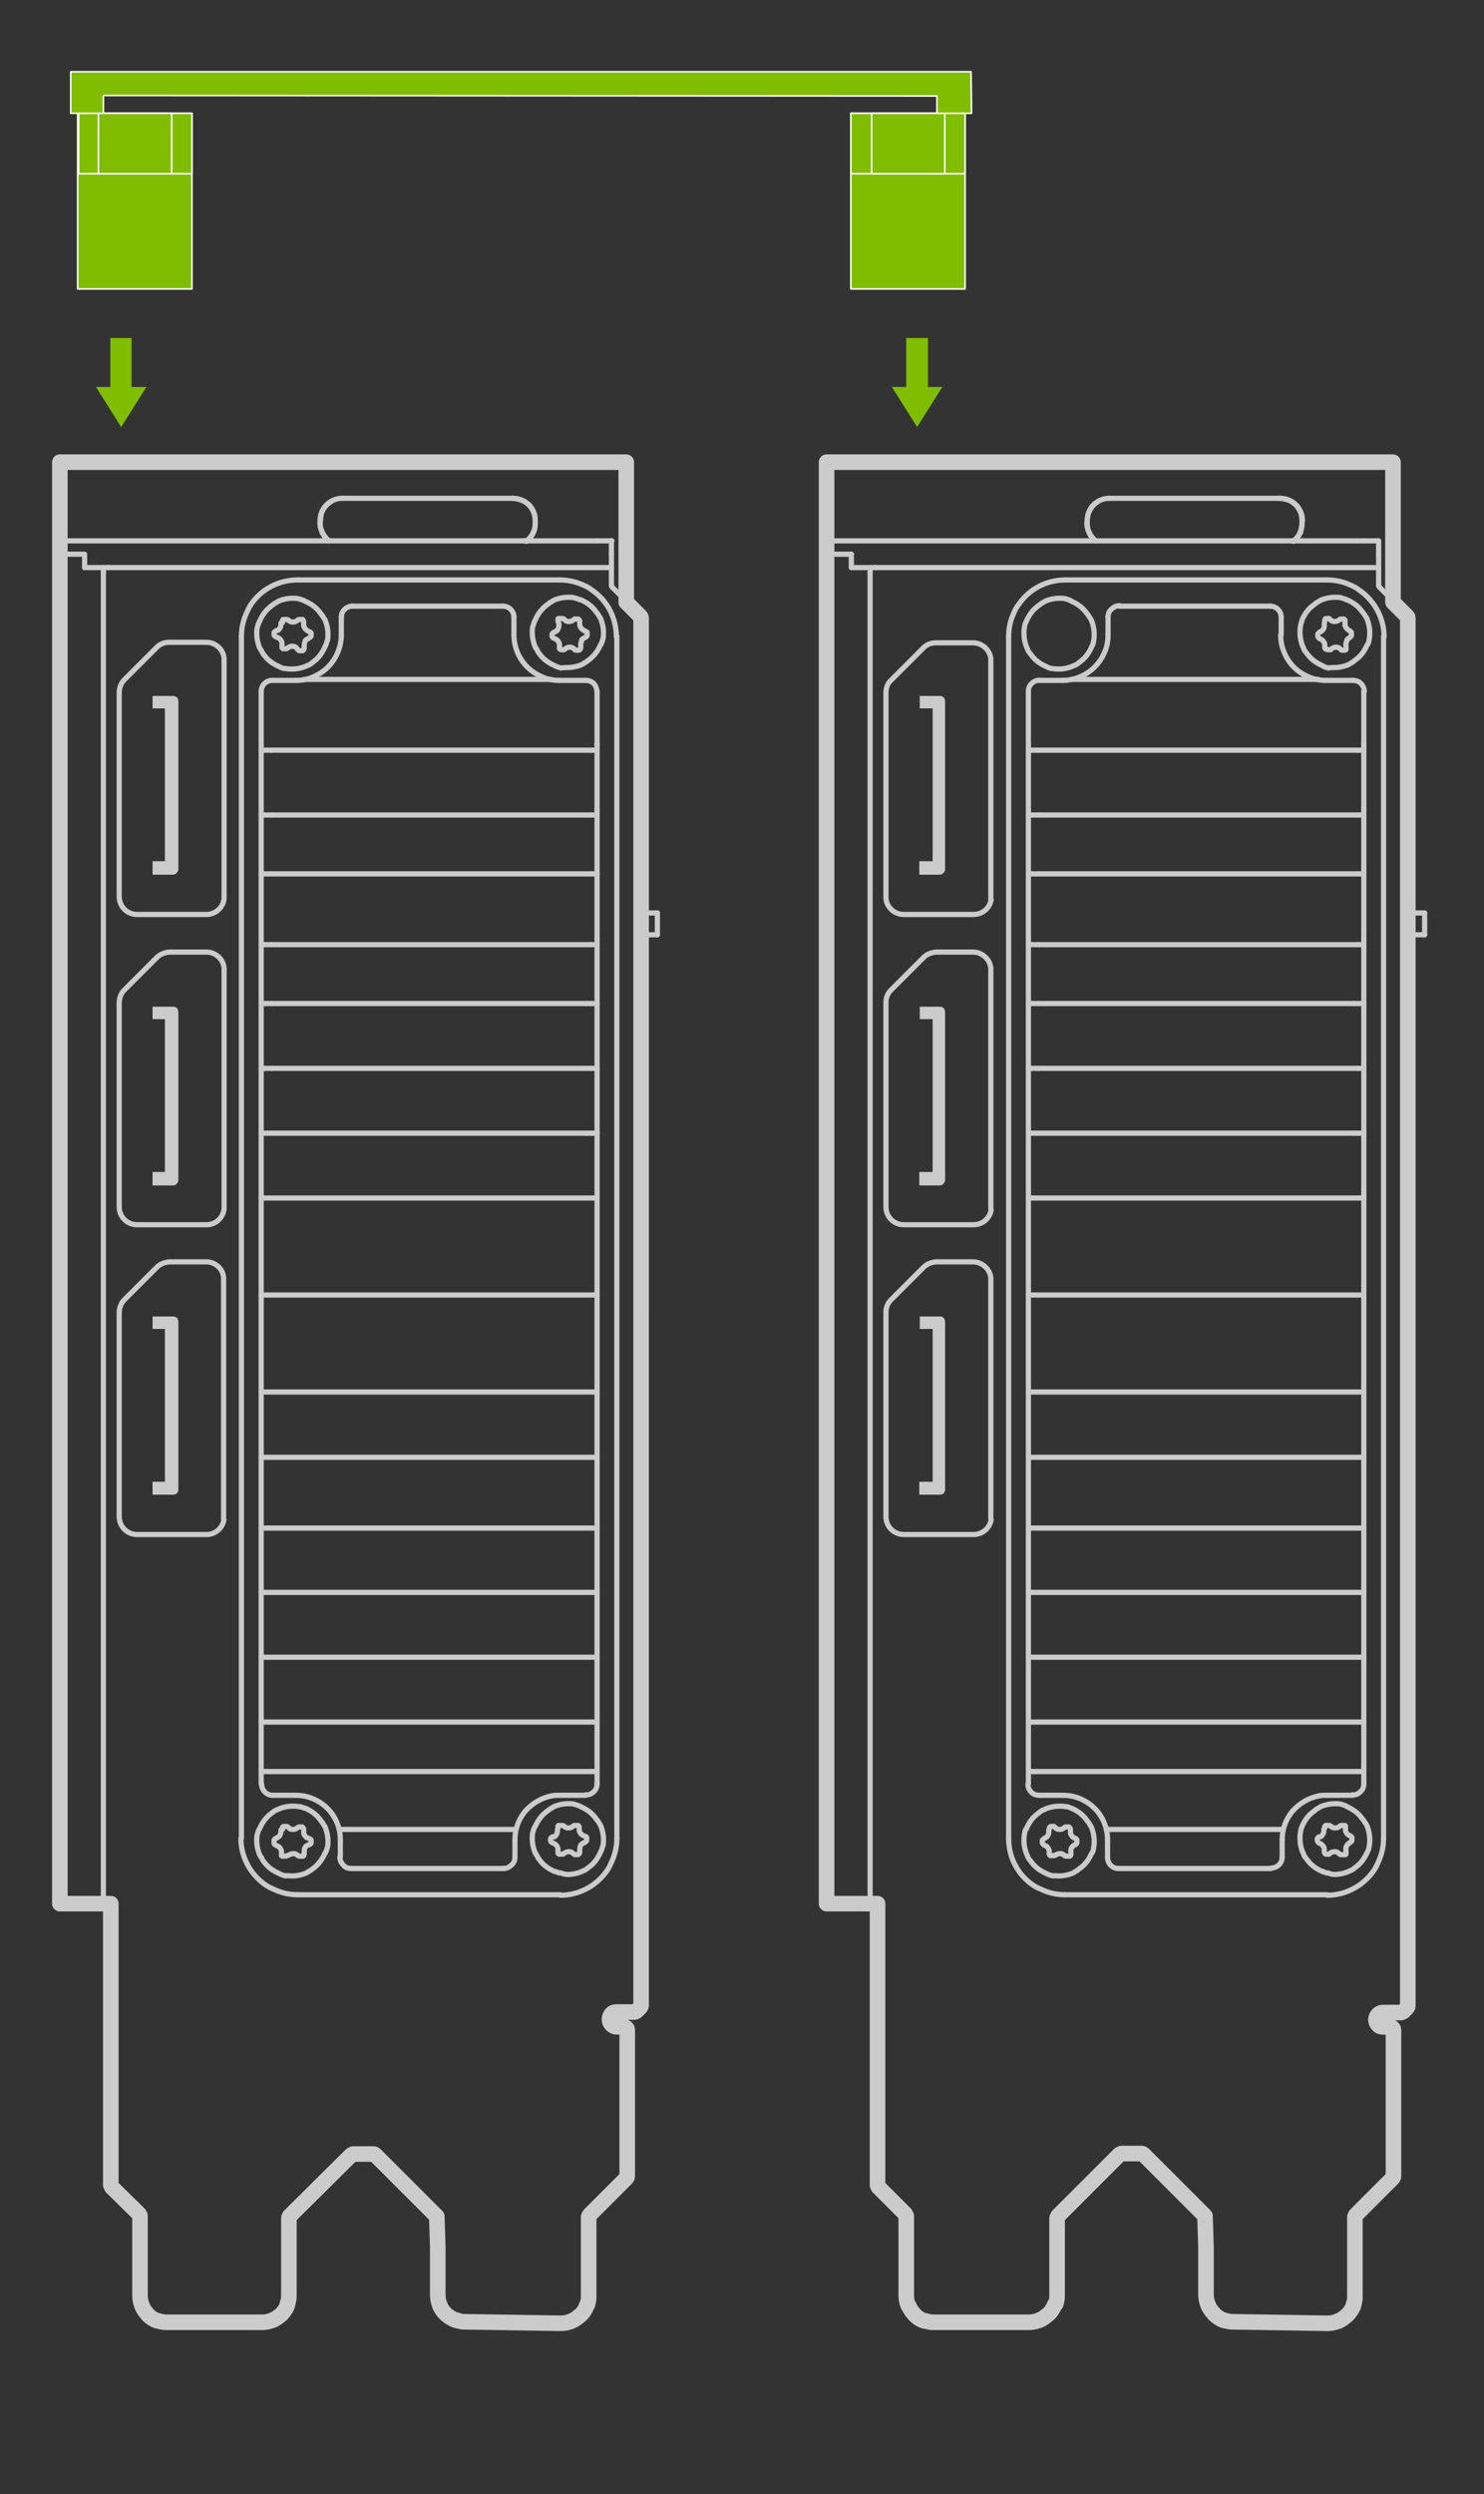 <?xml version="1.0" encoding="utf-8"?>
<!-- Generator: Adobe Illustrator 26.1.0, SVG Export Plug-In . SVG Version: 6.00 Build 0)  -->
<svg version="1.1" id="Layer_1" xmlns="http://www.w3.org/2000/svg" xmlns:xlink="http://www.w3.org/1999/xlink" x="0px" y="0px"
	 viewBox="0 0 300 504" style="enable-background:new 0 0 300 504;" xml:space="preserve">
<rect x="0" y="0" width="300" height="504" fill="#333333" stroke="none"/>
<style type="text/css">
	.st0{fill:none;stroke:#CCCBCB;stroke-width:1.05;stroke-linecap:round;stroke-linejoin:round;}
	.st1{fill:none;stroke:#CCCBCB;stroke-width:1.05;stroke-miterlimit:10;}
	.st2{fill:#CCCBCB;stroke:#CCCBCB;stroke-width:0.32;stroke-miterlimit:10;}
	.st3{fill:none;stroke:#CCCBCB;stroke-width:3.15;stroke-linecap:round;stroke-linejoin:round;}
	.st4{fill:#80BC00;}
	.st5{fill:#80BC00;stroke:#FFFFFF;stroke-width:0.32;stroke-linecap:round;stroke-linejoin:round;}
</style>
<line class="st0" x1="123.8" y1="118.7" x2="126.6" y2="121.5"/>
<path class="st0" d="M123.8,118.7c-0.1-0.1-0.2-0.3-0.2-0.4"/>
<line class="st0" x1="123.6" y1="114.7" x2="123.6" y2="118.3"/>
<line class="st0" x1="123.6" y1="109.3" x2="123.6" y2="112"/>
<path class="st0" d="M21.9,114.7L21.9,114.7"/>
<line class="st0" x1="20.9" y1="115.7" x2="20.9" y2="114.7"/>
<line class="st0" x1="105.9" y1="109.3" x2="106.4" y2="109.3"/>
<path class="st0" d="M120.7,109.3h3"/>
<path class="st0" d="M123.6,112L123.6,112v2.7"/>
<line class="st0" x1="59.8" y1="137.5" x2="55.1" y2="137.5"/>
<line class="st0" x1="101.7" y1="122.5" x2="71.2" y2="122.5"/>
<line class="st0" x1="118.4" y1="137.5" x2="113.1" y2="137.5"/>
<line class="st0" x1="104.1" y1="375.3" x2="104.1" y2="371.8"/>
<line class="st0" x1="71" y1="377.6" x2="101.9" y2="377.6"/>
<line class="st0" x1="68.8" y1="371.8" x2="68.8" y2="375.3"/>
<line class="st0" x1="55.1" y1="362.8" x2="59.8" y2="362.8"/>
<line class="st0" x1="52.8" y1="215.9" x2="53.4" y2="215.9"/>
<path class="st0" d="M53.4,215.9h1.5"/>
<path class="st0" d="M120.7,215.9L120.7,215.9"/>
<path class="st0" d="M120.7,215.9L120.7,215.9"/>
<line class="st0" x1="52.8" y1="176.6" x2="53.4" y2="176.6"/>
<path class="st0" d="M53.4,176.6h1.5"/>
<path class="st0" d="M120.7,176.6L120.7,176.6"/>
<path class="st0" d="M120.7,176.6L120.7,176.6"/>
<path class="st0" d="M119.5,164.7h1.2"/>
<line class="st0" x1="119.5" y1="190.9" x2="54.9" y2="190.9"/>
<path class="st0" d="M119.5,190.9h1.2"/>
<path class="st0" d="M111.6,362.9c0.5-0.1,1-0.1,1.4-0.1"/>
<path class="st0" d="M119.5,151.6h1.2"/>
<path class="st0" d="M118.7,202.8h-0.1"/>
<line class="st0" x1="54.9" y1="202.8" x2="119.5" y2="202.8"/>
<path class="st0" d="M132.9,188.9h-3.3"/>
<path class="st0" d="M132.9,188.9L132.9,188.9v-4.4l0,0"/>
<line class="st0" x1="64.7" y1="105.8" x2="64.7" y2="105.2"/>
<line class="st0" x1="69.2" y1="100.7" x2="103.7" y2="100.7"/>
<line class="st0" x1="108.2" y1="105.2" x2="108.2" y2="105.8"/>
<line class="st0" x1="12.1" y1="93.3" x2="12.1" y2="97.8"/>
<path class="st0" d="M67,101.3l-0.1,0.1"/>
<path class="st0" d="M107.8,107.6L107.8,107.6"/>
<line class="st0" x1="107.8" y1="107.6" x2="107.8" y2="107.6"/>
<line class="st0" x1="65.1" y1="107.6" x2="65.1" y2="107.6"/>
<path class="st0" d="M65.1,107.6L65.1,107.6"/>
<path class="st0" d="M107.8,107.6L107.8,107.6"/>
<line class="st0" x1="12.1" y1="97.8" x2="12.1" y2="98.3"/>
<line class="st0" x1="106.4" y1="109.3" x2="106.4" y2="109.3"/>
<path class="st0" d="M67.1,366.5l0.2,0.3"/>
<line class="st0" x1="66.5" y1="109.3" x2="66.5" y2="109.3"/>
<line class="st0" x1="17" y1="112" x2="17" y2="112"/>
<path class="st0" d="M129.6,184.5h3.3"/>
<line class="st0" x1="17.1" y1="112" x2="17.1" y2="114.7"/>
<path class="st0" d="M106.4,109.3L106.4,109.3"/>
<path class="st0" d="M120.7,229L120.7,229"/>
<path class="st0" d="M120.7,229L120.7,229"/>
<path class="st0" d="M118.7,229h-0.1"/>
<line class="st0" x1="52.8" y1="202.8" x2="53.4" y2="202.8"/>
<path class="st0" d="M53.4,202.8h1.5"/>
<path class="st0" d="M120.7,202.8L120.7,202.8"/>
<path class="st0" d="M120.7,202.8L120.7,202.8"/>
<path class="st0" d="M53.4,151.6h1.5"/>
<line class="st0" x1="52.8" y1="151.6" x2="53.4" y2="151.6"/>
<path class="st0" d="M120.7,150.4L120.7,150.4"/>
<path class="st0" d="M120.7,150.4L120.7,150.4"/>
<line class="st0" x1="119.5" y1="151.6" x2="54.9" y2="151.6"/>
<path class="st0" d="M53.4,190.9h1.5"/>
<line class="st0" x1="52.8" y1="190.9" x2="53.4" y2="190.9"/>
<path class="st0" d="M120.7,189.7L120.7,189.7"/>
<path class="st0" d="M120.7,189.7L120.7,189.7"/>
<path class="st0" d="M53.4,164.7h1.5"/>
<line class="st0" x1="52.8" y1="164.7" x2="53.4" y2="164.7"/>
<path class="st0" d="M120.7,163.5L120.7,163.5"/>
<path class="st0" d="M120.7,163.5L120.7,163.5"/>
<line class="st0" x1="119.5" y1="164.7" x2="54.9" y2="164.7"/>
<path class="st0" d="M119.5,229h1.2"/>
<path class="st0" d="M119.5,202.8h1.2"/>
<line class="st0" x1="120.7" y1="229" x2="120.7" y2="228.9"/>
<line class="st0" x1="52.9" y1="358" x2="120.7" y2="358"/>
<path class="st0" d="M106.5,109.3c0.2-0.2,0.5-0.4,0.7-0.6"/>
<path class="st0" d="M12.1,380.2v-0.6l0,0"/>
<line class="st0" x1="12.1" y1="187.4" x2="12.1" y2="186"/>
<line class="st0" x1="111.4" y1="137.3" x2="61.5" y2="137.3"/>
<polyline class="st0" points="12.1,109.3 22,109.3 45.4,109.3 66.5,109.3 106.4,109.3 120.7,109.3 "/>
<path class="st0" d="M52.8,139.7c0-1.2,1-2.2,2.2-2.2c0,0,0,0,0,0"/>
<path class="st0" d="M69,128.3c0,2.4-1,4.8-2.7,6.5c-0.9,0.9-1.9,1.5-3,2c-1.1,0.5-2.3,0.7-3.5,0.7"/>
<line class="st0" x1="69" y1="124.7" x2="69" y2="128.3"/>
<path class="st0" d="M69,124.7c0-1.2,1-2.2,2.2-2.2c0,0,0,0,0,0"/>
<path class="st0" d="M101.7,122.5c1.2,0,2.2,1,2.2,2.2c0,0,0,0,0,0"/>
<line class="st0" x1="103.9" y1="128.3" x2="103.9" y2="124.7"/>
<path class="st0" d="M113.1,137.5c-1.2,0-2.4-0.2-3.5-0.7c-1.1-0.5-2.1-1.1-3-2c-1.7-1.7-2.7-4-2.7-6.5"/>
<path class="st0" d="M118.4,137.5c0.6,0,1.2,0.2,1.6,0.6c0.4,0.4,0.6,1,0.7,1.6"/>
<polyline class="st0" points="120.7,139.7 120.7,228.9 120.7,268.3 120.7,360.5 "/>
<path class="st0" d="M120.7,360.5c0,0.6-0.2,1.2-0.7,1.6c-0.4,0.4-1,0.7-1.6,0.6"/>
<line class="st0" x1="113.1" y1="362.8" x2="118.4" y2="362.8"/>
<path class="st0" d="M104.1,371.8c0-1.8,0.5-3.5,1.5-5"/>
<path class="st0" d="M105.6,366.8c0.2-0.3,0.4-0.6,0.6-0.8"/>
<path class="st0" d="M106.2,366c1.4-1.6,3.3-2.7,5.4-3.1"/>
<path class="st0" d="M104.1,375.3c0,0.6-0.2,1.2-0.7,1.6c-0.4,0.4-1,0.7-1.6,0.7"/>
<path class="st0" d="M71,377.6c-0.6,0-1.2-0.2-1.6-0.7c-0.4-0.4-0.7-1-0.7-1.6"/>
<path class="st0" d="M59.8,362.8c2.9,0,5.6,1.4,7.3,3.7"/>
<path class="st0" d="M67.3,366.8c1,1.5,1.5,3.2,1.5,5"/>
<line class="st0" x1="52.8" y1="139.7" x2="52.8" y2="360.5"/>
<line class="st0" x1="12.1" y1="112" x2="17" y2="112"/>
<line class="st0" x1="54.9" y1="215.9" x2="119.5" y2="215.9"/>
<path class="st0" d="M119.5,215.9h1.2"/>
<line class="st0" x1="54.9" y1="176.6" x2="119.5" y2="176.6"/>
<path class="st0" d="M119.5,176.6h1.2"/>
<line class="st0" x1="17.1" y1="114.7" x2="21.8" y2="114.7"/>
<path class="st0" d="M66.5,109.3c-0.5-0.4-1-1-1.3-1.6c-0.3-0.6-0.5-1.3-0.5-2"/>
<path class="st0" d="M108.2,105.8c0,0.6-0.1,1.2-0.4,1.8"/>
<path class="st0" d="M107.8,107.6c-0.3,0.7-0.8,1.3-1.4,1.8"/>
<path class="st0" d="M103.7,100.7c2.5,0,4.5,2,4.5,4.5"/>
<path class="st0" d="M64.7,105.2c0-2.5,2-4.5,4.5-4.5"/>
<path class="st0" d="M64.7,105.8c0,0.5,0.1,1,0.3,1.4c0.1,0.3,0.2,0.5,0.3,0.7c0.1,0.2,0.3,0.5,0.5,0.7"/>
<path class="st0" d="M107.2,108.6c0.7-0.8,1-1.8,1-2.8"/>
<path class="st0" d="M108.2,105.2c0-0.6-0.1-1.2-0.3-1.7c-0.2-0.4-0.4-0.8-0.7-1.2c-0.2-0.3-0.5-0.5-0.8-0.7
	c-0.1-0.1-0.3-0.2-0.4-0.3"/>
<path class="st0" d="M66.6,101.6L66.6,101.6c-0.3,0.2-0.6,0.5-0.8,0.7c-0.7,0.8-1,1.8-1,2.9"/>
<path class="st0" d="M105.9,101.3c-0.3-0.2-0.7-0.3-1.1-0.4c-0.4-0.1-0.8-0.2-1.2-0.2"/>
<path class="st1" d="M45.3,306.9c-0.2,1.8-1.7,3.2-3.5,3.2H27.7c-2,0-3.6-1.6-3.6-3.6v-41.3c0-0.9,0.4-1.9,1-2.5l6.6-6.6
	c0.7-0.7,1.6-1,2.5-1.1h7.5c1.8,0,3.4,1.4,3.5,3.2v48.9"/>
<path class="st2" d="M31,301.9h4c0.1,0,0.2,0,0.3-0.1h0.1h0.1c0,0,0.1-0.1,0.1-0.1c0.2-0.2,0.3-0.4,0.3-0.6v-34c0-0.1,0-0.2-0.1-0.3
	c0,0,0-0.1,0-0.1v-0.1c0-0.1-0.1-0.1-0.1-0.1c-0.2-0.2-0.4-0.3-0.6-0.3H31v2.2h2.5v31.2H31V301.9z"/>
<path class="st1" d="M45.3,244.3c-0.2,1.8-1.7,3.2-3.5,3.2H27.7c-2,0-3.6-1.6-3.6-3.6v-41.3c0-0.9,0.4-1.9,1-2.5l6.6-6.6
	c0.7-0.7,1.6-1,2.5-1.1h7.5c0.9,0,1.7,0.3,2.4,0.9c0.7,0.6,1.1,1.4,1.2,2.3v48.9"/>
<path class="st2" d="M31,239.4h4c0.1,0,0.2,0,0.3-0.1h0.1l0.1-0.1c0,0,0.1-0.1,0.1-0.1c0.2-0.2,0.3-0.4,0.3-0.6v-34
	c0-0.1,0-0.2-0.1-0.3c0,0,0-0.1,0-0.1v-0.1c0-0.1-0.1-0.1-0.1-0.1c-0.2-0.2-0.4-0.3-0.6-0.3H31v2.2h2.5v31.2H31V239.4z"/>
<path class="st1" d="M45.3,181.6c-0.1,0.9-0.5,1.7-1.2,2.3c-0.7,0.6-1.5,0.9-2.4,0.9H27.7c-2,0-3.6-1.6-3.6-3.6l0,0v-41.3
	c0-0.9,0.4-1.9,1-2.5l6.6-6.6c0.7-0.7,1.6-1,2.5-1h7.5c0.9,0,1.7,0.3,2.4,0.9c0.7,0.6,1.1,1.4,1.2,2.3v48.8"/>
<path class="st2" d="M31,176.6h4c0.1,0,0.2,0,0.3-0.1h0.1l0.1-0.1c0,0,0.1-0.1,0.1-0.1c0.2-0.2,0.3-0.4,0.3-0.6v-34
	c0-0.1,0-0.2-0.1-0.3c0,0,0-0.1,0-0.1v-0.1c0-0.1-0.1-0.1-0.1-0.1c-0.2-0.2-0.4-0.3-0.6-0.3H31v2.2h2.5v31.2H31V176.6z"/>
<path class="st0" d="M55.1,362.8c-1.2,0-2.2-1-2.2-2.2c0,0,0,0,0,0"/>
<line class="st0" x1="20.9" y1="115.7" x2="20.9" y2="384.6"/>
<line class="st0" x1="123.6" y1="114.7" x2="21.9" y2="114.7"/>
<path class="st0" d="M113.2,117.2c1.5,0,3,0.3,4.4,0.9c0.7,0.3,1.4,0.6,2,1.1c0.6,0.4,1.2,0.9,1.7,1.4c2.1,2.1,3.3,5,3.3,8.1"/>
<path class="st0" d="M48.8,128.6c0-1.5,0.3-3,0.9-4.4c0.3-0.7,0.6-1.4,1-2c0.4-0.6,0.9-1.2,1.4-1.7c2.1-2.1,5-3.3,8.1-3.3"/>
<path class="st0" d="M60.2,382.9c-1.5,0-3-0.3-4.4-0.9c-0.7-0.3-1.4-0.6-2-1c-0.6-0.4-1.2-0.9-1.7-1.4c-1.1-1.1-1.9-2.3-2.5-3.7
	c-0.6-1.4-0.9-2.9-0.9-4.4"/>
<path class="st0" d="M124.7,371.5c0,1.5-0.3,3-0.9,4.4c-0.3,0.7-0.6,1.4-1,2c-0.4,0.6-0.9,1.2-1.4,1.7c-1.1,1.1-2.3,1.9-3.7,2.5
	c-1.4,0.6-2.9,0.9-4.4,0.9"/>
<line class="st0" x1="68.6" y1="369.7" x2="104.3" y2="369.7"/>
<line class="st0" x1="60.2" y1="117.2" x2="113.2" y2="117.2"/>
<line class="st0" x1="48.8" y1="371.5" x2="48.8" y2="128.6"/>
<line class="st0" x1="113.2" y1="382.9" x2="60.2" y2="382.9"/>
<line class="st0" x1="124.7" y1="128.6" x2="124.7" y2="371.5"/>
<path class="st0" d="M114.8,378.8c0.9,0,1.8-0.2,2.6-0.5l0.2-0.1l0.2-0.1l0.3-0.1c0.2-0.1,0.4-0.2,0.6-0.4c0.4-0.3,0.8-0.6,1.1-0.9
	c0.7-0.7,1.2-1.5,1.6-2.4c0-0.1,0-0.1,0.1-0.2l0.1-0.2c0-0.1,0.1-0.2,0.1-0.3s0.1-0.4,0.2-0.6c0.1-0.4,0.1-0.9,0.1-1.3
	c0-0.9-0.2-1.8-0.5-2.6c0,0,0-0.1-0.1-0.2c0-0.1,0-0.1-0.1-0.2l-0.2-0.3c-0.1-0.2-0.2-0.4-0.4-0.6c-0.3-0.4-0.6-0.8-0.9-1.1
	c-0.7-0.7-1.5-1.2-2.4-1.6l-0.2-0.1l-0.2-0.1l-0.3-0.1c-0.2-0.1-0.4-0.1-0.6-0.2c-0.4-0.1-0.9-0.1-1.3-0.1c-0.9,0-1.8,0.2-2.6,0.5
	l-0.2,0.1l-0.2,0.1l-0.3,0.2c-0.2,0.1-0.4,0.2-0.6,0.4c-1.2,0.8-2.1,1.9-2.7,3.3l-0.1,0.1l-0.1,0.2l-0.1,0.3
	c-0.1,0.2-0.1,0.4-0.2,0.6c-0.1,0.4-0.1,0.9-0.1,1.3c0,0.9,0.2,1.8,0.5,2.6c0,0.1,0,0.1,0.1,0.2c0,0.1,0,0.1,0.1,0.2
	c0,0.1,0.1,0.2,0.2,0.3c0.1,0.2,0.2,0.4,0.3,0.6c0.3,0.4,0.6,0.8,0.9,1.1c0.7,0.7,1.5,1.2,2.4,1.6l0.2,0l0.2,0.1l0.3,0.1
	c0.2,0.1,0.4,0.1,0.6,0.1C113.9,378.7,114.3,378.8,114.8,378.8z"/>
<path class="st0" d="M112.8,369.4c0-0.1,0-0.1,0-0.2c0-0.1,0-0.1,0-0.2l0.1-0.1h0.1l0.1,0h0.1h0.1h0.2c0.1,0,0.1,0,0.2,0
	c0.1,0,0.1,0,0.2,0.1l0.1,0c0,0,0.1,0.1,0.1,0.1l0.1,0.1l0.2,0.1c0.2,0.1,0.3,0.1,0.5,0.1c0.3,0,0.7-0.1,0.9-0.3l0.1-0.1
	c0,0,0.1-0.1,0.2-0.1c0.1,0,0.1,0,0.2,0h0.2h0.1h0.1l0.1,0h0.1c0,0,0.1,0.1,0.1,0.1c0,0,0,0.1,0.1,0.2c0,0.1,0,0.1,0,0.2v0.1
	c0,0,0,0.1,0,0.1c0,0,0,0.1,0,0.1c0,0.1,0,0.2,0,0.2c0,0.2,0.1,0.3,0.2,0.5c0.2,0.3,0.4,0.5,0.8,0.6l0.2,0.1l0.2,0.1l0.1,0.1v0.1
	v0.1c0,0,0,0.1,0,0.1v0.2c0,0,0,0.1,0,0.1c0,0.1,0,0.1-0.1,0.2c0,0-0.1,0.1-0.1,0.1l-0.2,0.1l-0.1,0.1c-0.1,0-0.2,0.1-0.2,0.1
	c-0.1,0-0.2,0.1-0.3,0.2c-0.1,0-0.1,0.1-0.1,0.1c0,0-0.1,0-0.1,0.1v0l0,0l0,0c-0.2,0.3-0.2,0.7-0.2,1v0.2c0,0.1,0,0.1,0,0.2
	c0,0.1,0,0.1-0.1,0.2v0.1l-0.1,0.1l-0.1,0.1h-0.1h-0.1h-0.1h-0.2h-0.2l-0.2-0.1l-0.1-0.1l-0.1-0.1l-0.1-0.1c-0.1,0-0.1-0.1-0.2-0.1
	c-0.2-0.1-0.3-0.1-0.5-0.1c-0.3,0-0.7,0.1-0.9,0.3l0,0l-0.1,0.1l-0.2,0.1h-0.2h-0.1h-0.1h-0.1h-0.1H113l-0.1-0.1
	c0,0-0.1-0.1-0.1-0.1c0-0.1,0-0.1,0-0.2c0-0.1,0-0.1,0-0.2v0c0,0,0-0.1,0-0.1c0,0,0-0.1,0-0.1c0-0.1,0-0.2,0-0.3
	c-0.1-0.5-0.4-0.9-0.9-1.1l-0.2-0.1l-0.2-0.1c0,0-0.1-0.1-0.1-0.1c0-0.1-0.1-0.1-0.1-0.2c0,0,0,0,0-0.1v-0.2c0,0,0-0.1,0-0.1
	c0-0.1,0-0.1,0.1-0.2l0.1-0.1l0.2-0.1l0.1,0h0.1l0.1,0c0.1,0,0.1-0.1,0.2-0.1c0.1-0.1,0.2-0.2,0.3-0.4c0.2-0.3,0.2-0.7,0.2-1
	L112.8,369.4z"/>
<path class="st0" d="M59.1,379.1c0.9,0,1.8-0.2,2.6-0.5l0.2-0.1l0.2-0.1l0.3-0.2c0.2-0.1,0.4-0.2,0.6-0.4c1.2-0.8,2.1-1.9,2.7-3.3
	c0,0,0-0.1,0.1-0.1l0.1-0.2l0.1-0.3c0.1-0.2,0.1-0.4,0.2-0.6c0.1-0.4,0.1-0.9,0.1-1.3c0-0.9-0.2-1.8-0.5-2.6c0-0.1,0-0.1-0.1-0.2
	c0-0.1,0-0.1-0.1-0.2l-0.2-0.3c-0.1-0.2-0.2-0.4-0.4-0.6c-0.3-0.4-0.6-0.8-0.9-1.1c-0.7-0.7-1.5-1.2-2.4-1.6l-0.2,0l-0.2-0.1
	l-0.3-0.1c-0.2-0.1-0.4-0.1-0.6-0.1c-0.4-0.1-0.9-0.1-1.3-0.1c-0.9,0-1.8,0.2-2.6,0.5l-0.2,0.1l-0.2,0.1l-0.3,0.1
	c-0.2,0.1-0.4,0.2-0.6,0.4c-1.2,0.8-2.1,1.9-2.7,3.3l-0.1,0.2l-0.1,0.1c0,0.1-0.1,0.2-0.1,0.3s-0.1,0.4-0.2,0.6
	c-0.1,0.4-0.1,0.9-0.1,1.3c0,0.9,0.2,1.8,0.5,2.6c0,0,0,0.1,0.1,0.2c0,0.1,0,0.1,0.1,0.2c0,0.1,0.1,0.2,0.2,0.3s0.2,0.4,0.3,0.6
	c0.3,0.4,0.6,0.8,0.9,1.1c0.7,0.7,1.5,1.2,2.4,1.6l0.2,0.1l0.2,0.1l0.3,0.1c0.2,0.1,0.4,0.1,0.6,0.2C58.2,379,58.6,379.1,59.1,379.1
	z"/>
<path class="st0" d="M57.1,369.7c0-0.1,0-0.1,0-0.2c0-0.1,0-0.1,0-0.2c0-0.1,0.1-0.1,0.1-0.1l0.1-0.1l0.1,0h0.1h0.1h0.2h0.2l0.2,0.1
	l0.1,0.1l0.1,0.1l0.1,0.1c0.1,0,0.1,0.1,0.2,0.1c0.2,0.1,0.3,0.1,0.5,0.1c0.3,0,0.7-0.1,0.9-0.3l0.1-0.1l0.2-0.1h0.2h0.2h0.1h0.1
	l0.1,0l0.1,0.1c0,0,0.1,0.1,0.1,0.1c0,0.1,0.1,0.1,0.1,0.2c0,0.1,0,0.1,0,0.2v0.1c0,0,0,0.1,0,0.1c0,0,0,0.1,0,0.1
	c0,0.1,0,0.2,0,0.3c0,0.2,0.1,0.3,0.2,0.5c0.2,0.3,0.4,0.5,0.8,0.6l0.2,0.1l0.2,0.1c0,0,0.1,0.1,0.1,0.1v0.1v0.1c0,0,0,0,0,0.1v0.2
	c0,0,0,0.1,0,0.1c0,0.1,0,0.1-0.1,0.2l-0.1,0.1l-0.2,0.1l-0.1,0c-0.1,0-0.2,0.1-0.2,0.1c-0.1,0-0.2,0.1-0.3,0.2
	c-0.1,0-0.1,0.1-0.1,0.1l-0.1,0.1v0l0,0l0,0c-0.2,0.3-0.2,0.7-0.2,1v0.2c0,0.1,0,0.1,0,0.2c0,0.1,0,0.1-0.1,0.2c0,0,0,0,0,0.1
	l-0.1,0.1l-0.1,0h-0.1h-0.1h-0.1h-0.2c-0.1,0-0.1,0-0.2,0c-0.1,0-0.1,0-0.2-0.1l-0.1,0l-0.1-0.1l-0.1-0.1l-0.2-0.1
	c-0.2-0.1-0.3-0.1-0.5-0.1c-0.3,0-0.7,0.1-0.9,0.3l0,0L58,375c0,0-0.1,0.1-0.2,0.1c-0.1,0-0.1,0-0.2,0h-0.2h-0.1h-0.1h-0.1l-0.1,0
	l-0.1-0.1c0-0.1,0-0.1,0-0.2c0-0.1,0-0.1,0-0.2v-0.1c0,0,0-0.1,0-0.1c0,0,0-0.1,0-0.1c0-0.1,0-0.2,0-0.2c-0.1-0.5-0.4-0.9-0.9-1.1
	l-0.2-0.1l-0.2-0.1l-0.1-0.1c0-0.1-0.1-0.1-0.1-0.2c0,0,0-0.1,0-0.1V372c0,0,0-0.1,0-0.1c0-0.1,0-0.1,0.1-0.2c0,0,0.1-0.1,0.1-0.1
	l0.2-0.1l0.1-0.1h0.1l0.1-0.1c0.1,0,0.1-0.1,0.2-0.1c0.1-0.1,0.3-0.2,0.3-0.4c0.2-0.3,0.2-0.7,0.2-1L57.1,369.7z"/>
<path class="st0" d="M114.8,134.9c0.9,0,1.8-0.2,2.6-0.5l0.2-0.1l0.2-0.1l0.3-0.2c0.2-0.1,0.4-0.2,0.6-0.4c1.2-0.8,2.1-1.9,2.7-3.3
	c0,0,0-0.1,0.1-0.1l0.1-0.2l0.1-0.3c0.1-0.2,0.1-0.4,0.2-0.6c0.1-0.4,0.1-0.9,0.1-1.3c0-0.9-0.2-1.8-0.5-2.6c0-0.1,0-0.1-0.1-0.2
	c0-0.1,0-0.1-0.1-0.2l-0.2-0.3c-0.1-0.2-0.2-0.4-0.4-0.6c-0.3-0.4-0.6-0.8-0.9-1.1c-0.7-0.7-1.5-1.2-2.4-1.6h-0.2l-0.2-0.1l-0.3-0.1
	c-0.2-0.1-0.4-0.1-0.6-0.2c-0.4-0.1-0.9-0.1-1.3-0.1c-0.9,0-1.8,0.2-2.6,0.5l-0.2,0.1l-0.2,0.1l-0.3,0.2c-0.2,0.1-0.4,0.2-0.6,0.4
	c-1.2,0.8-2.1,1.9-2.7,3.3l-0.1,0.2l-0.1,0.2c0,0.1-0.1,0.2-0.1,0.3s-0.1,0.4-0.2,0.6c-0.1,0.4-0.1,0.9-0.1,1.3
	c0,0.9,0.2,1.8,0.5,2.6c0,0,0,0.1,0.1,0.2c0,0.1,0,0.1,0.1,0.2c0,0.1,0.1,0.2,0.2,0.3s0.2,0.4,0.3,0.6c0.3,0.4,0.6,0.8,0.9,1.1
	c0.7,0.7,1.5,1.2,2.4,1.6l0.2,0.1l0.2,0.1l0.3,0.1c0.2,0.1,0.4,0.1,0.6,0.2C113.9,134.9,114.3,134.9,114.8,134.9z"/>
<path class="st0" d="M112.8,125.5c0-0.1,0-0.1,0-0.2c0-0.1,0-0.1,0-0.2c0-0.1,0.1-0.1,0.1-0.1l0.2,0h0.1h0.1h0.1c0.1,0,0.1,0,0.2,0
	h0.2l0.2,0.1l0.1,0.1l0.1,0.1l0.1,0.1c0.1,0,0.1,0.1,0.2,0.1c0.2,0.1,0.3,0.1,0.5,0.1c0.3,0,0.7-0.1,0.9-0.3l0.1-0.1l0.2-0.1h0.2
	c0.1,0,0.1,0,0.2,0h0.1h0.1h0.1l0.1,0.1c0,0,0.1,0.1,0.1,0.1c0,0.1,0.1,0.1,0.1,0.2c0,0.1,0,0.1,0,0.2v0.1c0,0.1,0,0.1,0,0.1
	c0,0,0,0.1,0,0.1c0,0.1,0,0.2,0,0.3c0,0.2,0.1,0.3,0.2,0.5c0.2,0.3,0.4,0.5,0.8,0.7l0.2,0.1c0.1,0,0.1,0.1,0.2,0.1
	c0,0,0.1,0.1,0.1,0.1v0.1v0.1c0,0,0,0,0,0.1v0.2c0,0,0,0.1,0,0.1c0,0.1,0,0.1-0.1,0.2l-0.1,0.1l-0.2,0.1l-0.1,0.1
	c-0.1,0-0.2,0.1-0.2,0.1c-0.1,0-0.2,0.1-0.3,0.2c-0.1,0-0.1,0.1-0.1,0.1l0,0.1v0.1l0,0l0,0c-0.2,0.3-0.2,0.7-0.2,1v0.2
	c0,0.1,0,0.1,0,0.2c0,0.1,0,0.1-0.1,0.2c0,0,0,0,0,0.1l-0.1,0.1h-0.1l-0.1,0.1h-0.1h-0.1h-0.2c-0.1,0-0.1,0-0.2,0
	c-0.1,0-0.1,0-0.2-0.1l-0.1-0.1l-0.1-0.1l-0.1-0.1l-0.2-0.1c-0.2-0.1-0.3-0.1-0.5-0.1c-0.3,0-0.7,0.1-0.9,0.3l0,0l-0.1,0.1
	c0,0-0.1,0.1-0.2,0.1c-0.1,0-0.1,0-0.2,0h-0.2h-0.1h-0.1l-0.1-0.1h-0.1l-0.1-0.1c0-0.1,0-0.1,0-0.2c0-0.1,0-0.1,0-0.2v-0.1
	c0,0,0-0.1,0-0.1c0,0,0-0.1,0-0.1c0-0.1,0-0.2,0-0.2c-0.1-0.5-0.4-0.9-0.9-1.1l-0.2-0.1l-0.2-0.1l-0.1-0.1c0-0.1-0.1-0.1-0.1-0.2
	c0,0,0-0.1,0-0.1v-0.2c0,0,0-0.1,0-0.1c0-0.1,0-0.1,0.1-0.2c0,0,0.1-0.1,0.1-0.1c0,0,0.1-0.1,0.2-0.1l0.1-0.1h0.1l0.1-0.1
	c0.1,0,0.1-0.1,0.2-0.1c0.1-0.1,0.3-0.2,0.3-0.4c0.2-0.3,0.2-0.7,0.2-1L112.8,125.5z"/>
<path class="st0" d="M59.1,135.2c0.9,0,1.8-0.2,2.6-0.5l0.2-0.1l0.2-0.1l0.3-0.1c0.2-0.1,0.4-0.2,0.6-0.4c0.4-0.3,0.8-0.6,1.1-0.9
	c0.7-0.7,1.2-1.5,1.6-2.4c0-0.1,0-0.1,0.1-0.2l0.1-0.2c0-0.1,0.1-0.2,0.1-0.3s0.1-0.4,0.2-0.6c0.1-0.4,0.1-0.9,0.1-1.3
	c0-0.9-0.2-1.8-0.5-2.6c0,0,0-0.1-0.1-0.2c0-0.1,0-0.1-0.1-0.2l-0.2-0.3c-0.1-0.2-0.2-0.4-0.4-0.6c-0.3-0.4-0.6-0.8-0.9-1.1
	c-0.7-0.7-1.5-1.2-2.4-1.6l-0.2-0.1l-0.2-0.1l-0.3-0.1c-0.2-0.1-0.4-0.1-0.6-0.2c-0.4-0.1-0.9-0.1-1.3-0.1c-0.9,0-1.8,0.2-2.6,0.5
	l-0.2,0.1l-0.2,0.1l-0.3,0.2c-0.2,0.1-0.4,0.2-0.6,0.4c-1.2,0.8-2.1,1.9-2.7,3.3l-0.1,0.2l-0.1,0.2l-0.1,0.3
	c-0.1,0.2-0.1,0.4-0.2,0.6c-0.1,0.4-0.1,0.9-0.1,1.3c0,0.9,0.2,1.8,0.5,2.6c0,0.1,0,0.1,0.1,0.2c0,0.1,0,0.1,0.1,0.2l0.2,0.3
	c0.1,0.2,0.2,0.4,0.3,0.6c0.3,0.4,0.6,0.8,0.9,1.1c0.7,0.7,1.5,1.2,2.4,1.6c0,0,0.1,0,0.2,0.1l0.2,0.1l0.3,0.1
	c0.2,0.1,0.4,0.1,0.6,0.1C58.2,135.2,58.6,135.2,59.1,135.2z"/>
<path class="st0" d="M57.1,125.8c0-0.1,0-0.1,0-0.2c0-0.1,0-0.1,0-0.2c0-0.1,0.1-0.1,0.1-0.2h0.1h0.1h0.1h0.1h0.2c0.1,0,0.1,0,0.2,0
	c0.1,0,0.1,0,0.2,0.1h0.1c0,0,0.1,0.1,0.1,0.1l0.1,0.1l0.2,0.1c0.2,0.1,0.3,0.1,0.5,0.1c0.3,0,0.7-0.1,0.9-0.3l0.1-0.1
	c0,0,0.1-0.1,0.2-0.1c0.1,0,0.1,0,0.2,0h0.2h0.1h0.1h0.1h0.1c0,0,0.1,0.1,0.1,0.2c0,0,0,0.1,0.1,0.2c0,0.1,0,0.1,0,0.2v0.2
	c0,0,0,0.1,0,0.1c0,0,0,0.1,0,0.1c0,0.1,0,0.2,0,0.2c0,0.2,0.1,0.3,0.2,0.5c0.2,0.3,0.4,0.5,0.8,0.7l0.2,0.1c0.1,0,0.1,0.1,0.2,0.1
	l0.1,0.1v0.1v0.1c0,0,0,0.1,0,0.1v0.2c0,0,0,0.1,0,0.1c0,0.1,0,0.1-0.1,0.2c0,0-0.1,0.1-0.1,0.1l-0.2,0.1l-0.1,0.1
	c-0.1,0-0.2,0.1-0.2,0.1c-0.1,0-0.2,0.1-0.3,0.2c-0.1,0-0.1,0.1-0.1,0.1c0,0-0.1,0-0.1,0.1v0.1l0,0l0,0c-0.2,0.3-0.2,0.7-0.2,1v0.2
	c0,0.1,0,0.1,0,0.2c0,0.1,0,0.1-0.1,0.2v0.1l-0.1,0.1l-0.1,0.1h-0.1h-0.1h-0.1h-0.2h-0.2l-0.2-0.1L60,131l-0.1-0.1l-0.1-0.1
	c-0.1,0-0.1-0.1-0.2-0.1c-0.5-0.2-1-0.1-1.4,0.2l0,0l-0.1,0.1l-0.2,0.1h-0.2h-0.2h-0.1h-0.1h-0.1l-0.1-0.1c0,0-0.1-0.1-0.1-0.1
	c0-0.1,0-0.1,0-0.2c0-0.1,0-0.1,0-0.2v-0.1c0,0,0-0.1,0-0.1c0,0,0-0.1,0-0.1c0-0.1,0-0.2,0-0.3c0-0.2-0.1-0.3-0.2-0.5
	c-0.2-0.3-0.4-0.5-0.8-0.6l-0.2-0.1l-0.2-0.1c0,0-0.1-0.1-0.1-0.1c0-0.1-0.1-0.1-0.1-0.2c0,0,0-0.1,0-0.1v-0.2c0,0,0-0.1,0-0.1
	c0-0.1,0-0.1,0.1-0.2l0.1-0.1l0.2-0.1l0.1-0.1h0.1h0.1c0.1,0,0.1-0.1,0.2-0.1c0.1-0.1,0.2-0.2,0.3-0.4c0.2-0.3,0.2-0.7,0.2-1
	L57.1,125.8z"/>
<line class="st0" x1="52.8" y1="229" x2="119.5" y2="229"/>
<path class="st3" d="M113.3,469.5c0.7,0,1.4-0.1,2.1-0.4l0.1,0l0.1-0.1l0.3-0.1c0.2-0.1,0.3-0.2,0.5-0.3c0.3-0.2,0.6-0.5,0.9-0.7
	c0.6-0.5,1-1.2,1.3-1.9c0,0,0-0.1,0-0.1s0-0.1,0.1-0.1s0-0.2,0.1-0.2c0-0.2,0.1-0.3,0.1-0.5c0.1-0.3,0.1-0.7,0.1-1.1v-16l0.2-0.4
	l7.4-7.4c0.1-0.1,0.2-0.3,0.2-0.4v-29.6c0-0.2-0.1-0.3-0.2-0.4c-0.1-0.1-0.3-0.2-0.4-0.2h-1.5c-0.8,0-1.5-0.7-1.5-1.5
	c0-0.4,0.2-0.8,0.4-1.1c0.3-0.3,0.6-0.4,1-0.4h3.7l0.4-0.2l0.7-0.7c0.1-0.1,0.2-0.3,0.2-0.4V124.9c0-0.2-0.1-0.3-0.2-0.4l-2.8-2.8
	V93.4H12.1v291.3h10.3v56.9l0.2,0.4l5.5,5.4l0.2,0.4v16c0,0.7,0.1,1.4,0.4,2.1c0,0,0,0.1,0,0.1l0.1,0.1l0.1,0.3
	c0.1,0.2,0.2,0.3,0.3,0.5c0.2,0.3,0.5,0.6,0.7,0.9c0.5,0.5,1.2,1,1.9,1.2l0.1,0l0.1,0l0.3,0.1c0.2,0.1,0.3,0.1,0.5,0.1
	c0.3,0.1,0.7,0.1,1.1,0.1h19c0.7,0,1.4-0.1,2.1-0.4l0.1,0l0.1-0.1l0.3-0.1c0.2-0.1,0.3-0.2,0.5-0.3c0.3-0.2,0.6-0.5,0.9-0.7
	c0.5-0.6,1-1.2,1.2-1.9v-0.1c0,0,0-0.1,0-0.1c0-0.1,0.1-0.2,0.1-0.2c0-0.2,0.1-0.4,0.1-0.5c0.1-0.3,0.1-0.7,0.1-1.1v-15.6l0.2-0.4
	L71,435.5l0.4-0.2h4.1c0.2,0,0.3,0.1,0.4,0.2l12.4,12.4l0.2,6.3v9.5c0,0.7,0.1,1.4,0.4,2.1c0,0,0,0.1,0,0.1l0.1,0.1
	c0,0.1,0.1,0.2,0.1,0.3s0.2,0.3,0.3,0.5c0.7,1,1.7,1.7,2.8,2.1l0.1,0h0.1l0.2,0.1l0.5,0.1c0.3,0.1,0.7,0.1,1.1,0.1L113.3,469.5z"/>
<line class="st0" x1="52.8" y1="242.1" x2="120.7" y2="242.1"/>
<line class="st0" x1="52.8" y1="281.3" x2="120.7" y2="281.3"/>
<line class="st0" x1="52.8" y1="261.7" x2="120.7" y2="261.7"/>
<line class="st0" x1="52.8" y1="294.5" x2="120.7" y2="294.5"/>
<line class="st0" x1="52.8" y1="308.8" x2="120.7" y2="308.8"/>
<line class="st0" x1="52.8" y1="321.8" x2="120.7" y2="321.8"/>
<line class="st0" x1="52.8" y1="334.9" x2="120.7" y2="334.9"/>
<line class="st0" x1="52.8" y1="348" x2="120.7" y2="348"/>
<line class="st0" x1="278.9" y1="118.7" x2="281.7" y2="121.5"/>
<path class="st0" d="M278.9,118.7c-0.1-0.1-0.2-0.3-0.2-0.4"/>
<line class="st0" x1="278.7" y1="114.7" x2="278.7" y2="118.3"/>
<line class="st0" x1="278.7" y1="109.3" x2="278.7" y2="112"/>
<path class="st0" d="M176.9,114.7L176.9,114.7"/>
<line class="st0" x1="175.9" y1="115.7" x2="175.9" y2="114.7"/>
<line class="st0" x1="261" y1="109.3" x2="261.5" y2="109.3"/>
<path class="st0" d="M275.7,109.3h3"/>
<path class="st0" d="M278.7,112L278.7,112v2.7"/>
<line class="st0" x1="214.9" y1="137.5" x2="210.1" y2="137.5"/>
<line class="st0" x1="256.8" y1="122.5" x2="226.3" y2="122.5"/>
<line class="st0" x1="273.5" y1="137.5" x2="268.1" y2="137.5"/>
<line class="st0" x1="259.2" y1="375.3" x2="259.2" y2="371.8"/>
<line class="st0" x1="226.1" y1="377.6" x2="256.9" y2="377.6"/>
<line class="st0" x1="223.9" y1="371.8" x2="223.9" y2="375.3"/>
<line class="st0" x1="210.1" y1="362.8" x2="214.9" y2="362.8"/>
<line class="st0" x1="207.9" y1="215.9" x2="208.5" y2="215.9"/>
<path class="st0" d="M208.5,215.9h1.5"/>
<path class="st0" d="M275.7,215.9L275.7,215.9"/>
<path class="st0" d="M275.7,215.9L275.7,215.9"/>
<line class="st0" x1="207.9" y1="176.6" x2="208.5" y2="176.6"/>
<path class="st0" d="M208.5,176.6h1.5"/>
<path class="st0" d="M275.7,176.6L275.7,176.6"/>
<path class="st0" d="M275.7,176.6L275.7,176.6"/>
<path class="st0" d="M274.5,164.7h1.2"/>
<line class="st0" x1="274.5" y1="190.9" x2="210" y2="190.9"/>
<path class="st0" d="M274.5,190.9h1.2"/>
<path class="st0" d="M266.7,362.9c0.5-0.1,1-0.1,1.5-0.1"/>
<path class="st0" d="M274.5,151.6h1.2"/>
<path class="st0" d="M273.8,202.8h-0.1"/>
<line class="st0" x1="210" y1="202.8" x2="274.5" y2="202.8"/>
<path class="st0" d="M288,188.9h-3.3"/>
<path class="st0" d="M288,188.9L288,188.9v-4.4l0,0"/>
<line class="st0" x1="219.8" y1="105.8" x2="219.8" y2="105.2"/>
<line class="st0" x1="224.2" y1="100.7" x2="258.8" y2="100.7"/>
<line class="st0" x1="263.2" y1="105.2" x2="263.2" y2="105.8"/>
<line class="st0" x1="167.1" y1="93.3" x2="167.1" y2="97.8"/>
<path class="st0" d="M222,101.3l-0.1,0.1"/>
<path class="st0" d="M262.9,107.6L262.9,107.6"/>
<line class="st0" x1="262.9" y1="107.6" x2="262.9" y2="107.6"/>
<line class="st0" x1="220.2" y1="107.6" x2="220.2" y2="107.6"/>
<path class="st0" d="M220.2,107.6L220.2,107.6"/>
<path class="st0" d="M262.9,107.6L262.9,107.6"/>
<line class="st0" x1="167.1" y1="97.8" x2="167.1" y2="98.3"/>
<line class="st0" x1="261.5" y1="109.3" x2="261.5" y2="109.3"/>
<path class="st0" d="M222.2,366.5l0.2,0.3"/>
<line class="st0" x1="221.5" y1="109.3" x2="221.5" y2="109.3"/>
<line class="st0" x1="172.1" y1="112" x2="172.1" y2="112"/>
<path class="st0" d="M284.7,184.5h3.3"/>
<line class="st0" x1="172.1" y1="112" x2="172.1" y2="114.7"/>
<path class="st0" d="M261.5,109.3L261.5,109.3"/>
<path class="st0" d="M275.7,229L275.7,229"/>
<path class="st0" d="M275.7,229L275.7,229"/>
<path class="st0" d="M273.8,229h-0.1"/>
<line class="st0" x1="207.9" y1="202.8" x2="208.5" y2="202.8"/>
<path class="st0" d="M208.5,202.8h1.5"/>
<path class="st0" d="M275.7,202.8L275.7,202.8"/>
<path class="st0" d="M275.7,202.8L275.7,202.8"/>
<path class="st0" d="M208.5,151.6h1.5"/>
<line class="st0" x1="207.9" y1="151.6" x2="208.5" y2="151.6"/>
<path class="st0" d="M275.7,150.4L275.7,150.4"/>
<path class="st0" d="M275.7,150.4L275.7,150.4"/>
<line class="st0" x1="274.5" y1="151.6" x2="210" y2="151.6"/>
<path class="st0" d="M208.5,190.9h1.5"/>
<line class="st0" x1="207.9" y1="190.9" x2="208.5" y2="190.9"/>
<path class="st0" d="M275.7,189.7L275.7,189.7"/>
<path class="st0" d="M275.7,189.7L275.7,189.7"/>
<path class="st0" d="M208.5,164.7h1.5"/>
<line class="st0" x1="207.9" y1="164.7" x2="208.5" y2="164.7"/>
<path class="st0" d="M275.7,163.5L275.7,163.5"/>
<path class="st0" d="M275.7,163.5L275.7,163.5"/>
<line class="st0" x1="274.5" y1="164.7" x2="210" y2="164.7"/>
<path class="st0" d="M274.5,229h1.2"/>
<path class="st0" d="M274.5,202.8h1.2"/>
<line class="st0" x1="275.7" y1="229" x2="275.7" y2="228.9"/>
<line class="st0" x1="208" y1="358" x2="275.7" y2="358"/>
<path class="st0" d="M261.5,109.3c0.2-0.2,0.5-0.4,0.7-0.6"/>
<path class="st0" d="M167.1,380.2v-0.6l0,0"/>
<line class="st0" x1="167.1" y1="187.4" x2="167.1" y2="186"/>
<line class="st0" x1="266.5" y1="137.3" x2="216.5" y2="137.3"/>
<polyline class="st0" points="167.1,109.3 177,109.3 200.5,109.3 221.5,109.3 261.5,109.3 275.7,109.3 "/>
<path class="st0" d="M207.9,139.7c0-0.6,0.2-1.2,0.7-1.6c0.4-0.4,1-0.7,1.6-0.6"/>
<path class="st0" d="M224,128.3c0,1.2-0.2,2.4-0.7,3.5c-1.4,3.4-4.8,5.7-8.5,5.7"/>
<line class="st0" x1="224" y1="124.7" x2="224" y2="128.3"/>
<path class="st0" d="M224,124.7c0-0.6,0.2-1.2,0.7-1.6c0.4-0.4,1-0.7,1.6-0.7"/>
<path class="st0" d="M256.8,122.5c1.2,0,2.2,1,2.2,2.2c0,0,0,0,0,0"/>
<line class="st0" x1="259" y1="128.3" x2="259" y2="124.7"/>
<path class="st0" d="M268.1,137.5c-1.2,0-2.4-0.2-3.5-0.7c-2.3-0.9-4.1-2.7-5-5c-0.5-1.1-0.7-2.3-0.7-3.5"/>
<path class="st0" d="M273.5,137.5c0.6,0,1.2,0.2,1.6,0.6c0.4,0.4,0.7,1,0.7,1.6"/>
<polyline class="st0" points="275.7,139.7 275.7,228.9 275.7,268.3 275.7,360.5 "/>
<path class="st0" d="M275.7,360.5c0,0.6-0.2,1.2-0.7,1.6c-0.4,0.4-1,0.7-1.6,0.6"/>
<line class="st0" x1="268.1" y1="362.8" x2="273.5" y2="362.8"/>
<path class="st0" d="M259.2,371.8c0-1.8,0.5-3.5,1.5-5"/>
<path class="st0" d="M260.7,366.8c0.2-0.3,0.4-0.6,0.6-0.8"/>
<path class="st0" d="M261.3,366c1.4-1.6,3.3-2.7,5.4-3.1"/>
<path class="st0" d="M259.2,375.3c0,1.2-1,2.2-2.2,2.2"/>
<path class="st0" d="M226.1,377.6c-1.2,0-2.2-1-2.2-2.2"/>
<path class="st0" d="M214.9,362.8c2.9,0,5.6,1.4,7.3,3.7"/>
<path class="st0" d="M222.4,366.8c1,1.5,1.5,3.2,1.5,5"/>
<line class="st0" x1="207.9" y1="139.7" x2="207.9" y2="360.5"/>
<line class="st0" x1="167.1" y1="112" x2="172.1" y2="112"/>
<line class="st0" x1="210" y1="215.9" x2="274.5" y2="215.9"/>
<path class="st0" d="M274.5,215.9h1.2"/>
<line class="st0" x1="210" y1="176.6" x2="274.5" y2="176.6"/>
<path class="st0" d="M274.5,176.6h1.2"/>
<line class="st0" x1="172.1" y1="114.7" x2="176.9" y2="114.7"/>
<path class="st0" d="M221.5,109.3c-0.5-0.4-1-1-1.3-1.6c-0.3-0.6-0.5-1.3-0.5-2"/>
<path class="st0" d="M263.2,105.8c0,0.6-0.1,1.2-0.4,1.8"/>
<path class="st0" d="M262.9,107.6c-0.3,0.7-0.8,1.3-1.4,1.8"/>
<path class="st0" d="M258.8,100.7c2.5,0,4.5,2,4.5,4.5l0,0"/>
<path class="st0" d="M219.8,105.2c0-2.5,2-4.5,4.4-4.5c0,0,0,0,0,0"/>
<path class="st0" d="M219.8,105.8c0,0.5,0.1,1,0.2,1.4c0.1,0.3,0.2,0.5,0.3,0.7c0.1,0.3,0.3,0.5,0.5,0.7"/>
<path class="st0" d="M262.2,108.6c0.7-0.8,1-1.8,1-2.8"/>
<path class="st0" d="M263.2,105.2c0-0.6-0.1-1.2-0.3-1.7c-0.2-0.4-0.4-0.8-0.7-1.2c-0.2-0.3-0.5-0.5-0.8-0.7
	c-0.1-0.1-0.3-0.2-0.4-0.3"/>
<path class="st0" d="M221.6,101.6L221.6,101.6c-0.3,0.2-0.6,0.5-0.8,0.7c-0.3,0.4-0.5,0.8-0.7,1.2c-0.2,0.5-0.3,1.1-0.3,1.7"/>
<path class="st0" d="M261,101.3c-0.3-0.2-0.7-0.3-1.1-0.4c-0.4-0.1-0.8-0.2-1.2-0.2"/>
<path class="st1" d="M200.4,306.9c-0.2,1.8-1.7,3.2-3.6,3.2h-14.1c-2,0-3.6-1.6-3.6-3.6l0,0v-41.3c0-0.9,0.3-1.8,1-2.5l6.6-6.6
	c0.7-0.7,1.6-1,2.5-1.1h7.5c1.8,0,3.4,1.4,3.6,3.2v48.9"/>
<path class="st2" d="M186,301.9h4c0.1,0,0.2,0,0.3-0.1c0,0,0.1,0,0.1,0h0.1c0.1,0,0.1-0.1,0.1-0.1c0.2-0.2,0.3-0.4,0.3-0.6v-34
	c0-0.1,0-0.2-0.1-0.3c0,0,0-0.1,0-0.1v-0.1l-0.1-0.1c-0.2-0.2-0.4-0.3-0.6-0.3h-4v2.2h2.6v31.2H186V301.9z"/>
<path class="st1" d="M200.4,244.3c-0.2,1.8-1.7,3.2-3.6,3.2h-14.1c-2,0-3.6-1.6-3.6-3.6v0v-41.3c0-0.9,0.3-1.8,1-2.5l6.6-6.6
	c0.7-0.7,1.6-1,2.5-1.1h7.5c1.8,0,3.4,1.4,3.6,3.2v48.9"/>
<path class="st2" d="M186,239.4h4c0.1,0,0.2,0,0.3-0.1h0.1l0.1-0.1l0.1-0.1c0.2-0.2,0.3-0.4,0.3-0.6v-34c0-0.1,0-0.2-0.1-0.3
	c0,0,0-0.1,0-0.1c0,0,0,0,0-0.1l-0.1-0.1c-0.2-0.2-0.4-0.3-0.6-0.3h-4v2.2h2.6v31.2H186V239.4z"/>
<path class="st1" d="M200.4,181.6c-0.2,1.8-1.7,3.2-3.6,3.2h-14.1c-2,0-3.6-1.6-3.6-3.5c0,0,0,0,0,0v-41.3c0-0.9,0.3-1.9,1-2.5
	l6.6-6.6c0.7-0.7,1.6-1,2.5-1h7.5c1.8,0,3.4,1.4,3.6,3.2v48.8"/>
<path class="st2" d="M186,176.6h4c0.1,0,0.2,0,0.3-0.1h0.1l0.1-0.1l0.1-0.1c0.2-0.2,0.3-0.4,0.3-0.6v-34c0-0.1,0-0.2-0.1-0.3
	c0,0,0-0.1,0-0.1c0,0,0-0.1,0-0.1l-0.1-0.1c-0.2-0.2-0.4-0.3-0.6-0.3h-4v2.2h2.6v31.2H186V176.6z"/>
<path class="st0" d="M210.1,362.8c-0.6,0-1.2-0.2-1.6-0.6c-0.4-0.4-0.7-1-0.7-1.6"/>
<line class="st0" x1="175.9" y1="115.7" x2="175.9" y2="384.6"/>
<line class="st0" x1="278.7" y1="114.7" x2="176.9" y2="114.7"/>
<path class="st0" d="M268.3,117.2c1.5,0,3,0.3,4.4,0.9c0.7,0.3,1.4,0.6,2,1.1c0.6,0.4,1.2,0.9,1.7,1.4c1.1,1.1,1.9,2.3,2.5,3.7
	c0.6,1.4,0.9,2.9,0.9,4.4"/>
<path class="st0" d="M203.9,128.6c0-1.5,0.3-3,0.9-4.4c0.3-0.7,0.6-1.4,1.1-2c0.4-0.6,0.9-1.2,1.4-1.7c2.1-2.1,5-3.3,8.1-3.3"/>
<path class="st0" d="M215.3,382.9c-1.5,0-3-0.3-4.4-0.9c-0.7-0.3-1.4-0.6-2-1c-0.6-0.4-1.2-0.9-1.7-1.4c-2.1-2.1-3.3-5-3.3-8.1"/>
<path class="st0" d="M279.7,371.5c0,1.5-0.3,3-0.9,4.4c-0.3,0.7-0.6,1.4-1,2c-0.4,0.6-0.9,1.2-1.4,1.7c-1.1,1.1-2.3,1.9-3.7,2.5
	c-1.4,0.6-2.9,0.9-4.4,0.9"/>
<line class="st0" x1="223.6" y1="369.7" x2="259.4" y2="369.7"/>
<line class="st0" x1="215.3" y1="117.2" x2="268.3" y2="117.2"/>
<line class="st0" x1="203.9" y1="371.5" x2="203.9" y2="128.6"/>
<line class="st0" x1="268.3" y1="382.9" x2="215.3" y2="382.9"/>
<line class="st0" x1="279.7" y1="128.6" x2="279.7" y2="371.5"/>
<path class="st0" d="M269.8,378.8c0.9,0,1.8-0.2,2.6-0.5l0.2-0.1l0.2-0.1l0.3-0.1c0.2-0.1,0.4-0.2,0.6-0.4c0.4-0.3,0.8-0.6,1.1-0.9
	c0.7-0.7,1.2-1.5,1.6-2.4l0.1-0.2l0.1-0.2c0-0.1,0.1-0.2,0.1-0.3s0.1-0.4,0.1-0.6c0.1-0.4,0.1-0.9,0.1-1.3c0-0.9-0.2-1.8-0.5-2.6
	c0,0,0-0.1-0.1-0.2l-0.1-0.2c0-0.1-0.1-0.2-0.2-0.3s-0.2-0.4-0.4-0.6c-0.3-0.4-0.6-0.8-0.9-1.1c-0.7-0.7-1.5-1.2-2.4-1.6l-0.1-0.1
	l-0.2-0.1l-0.3-0.1c-0.2-0.1-0.4-0.1-0.6-0.2c-0.4-0.1-0.9-0.1-1.3-0.1c-0.9,0-1.8,0.2-2.6,0.5l-0.2,0.1l-0.2,0.1l-0.3,0.2
	c-0.2,0.1-0.4,0.2-0.6,0.4c-0.4,0.3-0.8,0.6-1.1,0.9c-0.7,0.7-1.2,1.5-1.6,2.4c0,0,0,0.1,0,0.1l-0.1,0.2c0,0.1-0.1,0.2-0.1,0.3
	s-0.1,0.4-0.1,0.6c-0.1,0.4-0.1,0.9-0.1,1.3c0,0.9,0.2,1.8,0.5,2.6c0,0.1,0.1,0.1,0.1,0.2l0.1,0.2l0.1,0.3c0.1,0.2,0.2,0.4,0.4,0.6
	c0.3,0.4,0.6,0.8,0.9,1.1c0.7,0.7,1.5,1.2,2.4,1.6l0.2,0l0.1,0.1l0.3,0.1c0.2,0.1,0.4,0.1,0.6,0.1
	C268.9,378.7,269.4,378.8,269.8,378.8z"/>
<path class="st0" d="M267.8,369.4c0-0.1,0-0.1,0-0.2c0-0.1,0-0.1,0.1-0.2c0-0.1,0.1-0.1,0.1-0.1h0.1l0.1,0h0.1h0.1h0.2
	c0.1,0,0.1,0,0.2,0c0.1,0,0.1,0,0.1,0.1l0.1,0l0.1,0.1l0.1,0.1l0.2,0.1c0.2,0.1,0.3,0.1,0.5,0.1c0.3,0,0.7-0.1,0.9-0.3l0.1-0.1
	c0,0,0.1-0.1,0.2-0.1c0.1,0,0.1,0,0.2,0h0.2h0.1h0.1l0.1,0h0.1c0,0,0.1,0.1,0.1,0.1c0,0.1,0,0.1,0,0.2c0,0.1,0,0.1,0,0.2v0.1
	c0,0,0,0.1,0,0.1c0,0,0,0.1,0,0.1c0,0.1,0,0.2,0,0.2c0,0.2,0.1,0.3,0.2,0.5c0.2,0.3,0.4,0.5,0.8,0.6l0.1,0.1l0.1,0.1
	c0,0,0.1,0.1,0.1,0.1v0.1v0.1c0,0,0,0.1,0,0.1c0,0,0,0.1,0,0.1c0,0,0,0.1,0,0.1c0,0,0,0.1,0,0.1c0,0.1,0,0.1-0.1,0.2
	c0,0.1-0.1,0.1-0.1,0.1c0,0-0.1,0.1-0.1,0.1l-0.1,0.1c-0.1,0-0.2,0.1-0.2,0.1c-0.1,0.1-0.2,0.1-0.2,0.2l-0.1,0.1l-0.1,0.1v0l0,0l0,0
	c-0.2,0.3-0.3,0.7-0.2,1v0.2c0,0.1,0,0.1,0,0.2c0,0.1,0,0.1,0,0.2l0,0.1c0,0,0,0.1,0,0.1l-0.1,0.1h-0.1h-0.1h-0.1h-0.2H271l-0.2-0.1
	l-0.1-0.1l-0.1-0.1l-0.1-0.1c-0.1,0-0.1-0.1-0.2-0.1c-0.2-0.1-0.3-0.1-0.5-0.1c-0.3,0-0.7,0.1-0.9,0.3l0,0l-0.1,0.1l-0.1,0.1h-0.2
	h-0.1h-0.1h-0.1h-0.1h-0.1l-0.1-0.1c0,0-0.1-0.1-0.1-0.1c0-0.1-0.1-0.1-0.1-0.2c0-0.1,0-0.1,0-0.2v0c0,0,0-0.1,0-0.1
	c0,0,0-0.1,0-0.1c0-0.1,0-0.2,0-0.3c0-0.2-0.1-0.3-0.2-0.5c-0.2-0.3-0.4-0.5-0.8-0.6l-0.1-0.1l-0.1-0.1l-0.1-0.1
	c0-0.1-0.1-0.1-0.1-0.2c0,0,0,0,0-0.1s0-0.1,0-0.1s0-0.1,0-0.1s0-0.1,0-0.1c0-0.1,0-0.1,0.1-0.2l0.1-0.1l0.1-0.1l0.1,0h0.1l0.1,0
	l0.2-0.1c0.1-0.1,0.2-0.2,0.3-0.4c0.2-0.3,0.3-0.7,0.2-1L267.8,369.4z"/>
<path class="st0" d="M214.1,379.1c0.9,0,1.8-0.2,2.6-0.5l0.2-0.1l0.2-0.1l0.3-0.2c0.2-0.1,0.4-0.2,0.6-0.4c0.4-0.3,0.8-0.6,1.1-0.9
	c0.7-0.7,1.2-1.5,1.6-2.4l0.1-0.1l0.1-0.2c0-0.1,0.1-0.2,0.1-0.3s0.1-0.4,0.1-0.6c0.1-0.4,0.1-0.9,0.1-1.3c0-0.9-0.2-1.8-0.5-2.6
	c0-0.1,0-0.1-0.1-0.2c0-0.1-0.1-0.1-0.1-0.2l-0.2-0.3c-0.1-0.2-0.2-0.4-0.4-0.6c-0.3-0.4-0.6-0.8-0.9-1.1c-0.7-0.7-1.5-1.2-2.4-1.6
	l-0.1,0l-0.2-0.1l-0.3-0.1c-0.2-0.1-0.4-0.1-0.6-0.1c-0.4-0.1-0.9-0.1-1.3-0.1c-0.9,0-1.8,0.2-2.6,0.5l-0.2,0.1l-0.2,0.1l-0.3,0.1
	c-0.2,0.1-0.4,0.2-0.6,0.4c-0.4,0.3-0.8,0.6-1.1,0.9c-0.7,0.7-1.2,1.5-1.6,2.4c0,0.1,0,0.1-0.1,0.2l-0.1,0.1c0,0.1-0.1,0.2-0.1,0.3
	s-0.1,0.4-0.1,0.6c-0.1,0.4-0.1,0.9-0.1,1.3c0,0.9,0.2,1.8,0.5,2.6l0.1,0.2l0.1,0.2l0.1,0.3c0.1,0.2,0.2,0.4,0.4,0.6
	c0.3,0.4,0.6,0.8,0.9,1.1c0.7,0.7,1.5,1.2,2.4,1.6l0.2,0.1l0.2,0.1l0.3,0.1c0.2,0.1,0.4,0.1,0.6,0.2
	C213.3,379,213.7,379.1,214.1,379.1z"/>
<path class="st0" d="M212.1,369.7c0-0.1,0-0.1,0-0.2c0-0.1,0-0.1,0.1-0.2c0-0.1,0.1-0.1,0.1-0.1l0.1-0.1l0.1,0h0.1h0.1h0.2h0.2
	l0.1,0.1l0.1,0.1l0.1,0.1l0.1,0.1c0.1,0,0.1,0.1,0.2,0.1c0.2,0.1,0.3,0.1,0.5,0.1c0.3,0,0.7-0.1,0.9-0.3l0.1-0.1l0.2-0.1h0.2h0.2
	h0.1h0.1l0.1,0l0.1,0.1c0,0,0.1,0.1,0.1,0.1c0,0.1,0,0.1,0.1,0.2c0,0.1,0,0.1,0,0.2v0.1c0,0,0,0.1,0,0.1c0,0,0,0.1,0,0.1
	c0,0.1,0,0.2,0,0.3c0,0.2,0.1,0.3,0.2,0.5c0.2,0.3,0.4,0.5,0.8,0.6l0.1,0.1c0.1,0,0.1,0.1,0.1,0.1c0,0,0.1,0.1,0.1,0.1
	c0,0,0,0,0,0.1c0,0,0,0.1,0,0.1c0,0,0,0,0,0.1c0,0,0,0.1,0,0.1c0,0,0,0.1,0,0.1c0,0,0,0.1,0,0.1c0,0.1,0,0.1-0.1,0.2
	c0,0-0.1,0.1-0.1,0.1l-0.1,0.1l-0.1,0c-0.1,0-0.2,0.1-0.2,0.1c-0.1,0.1-0.2,0.1-0.2,0.2l-0.1,0.1l-0.1,0.1v0l0,0l0,0
	c-0.2,0.3-0.3,0.7-0.2,1v0.2c0,0.1,0,0.1,0,0.2c0,0.1,0,0.1-0.1,0.2c0,0,0,0.1,0,0.1l-0.1,0.1l-0.1,0h-0.1h-0.1h-0.1h-0.2
	c-0.1,0-0.1,0-0.2,0c-0.1,0-0.1,0-0.2-0.1l-0.1,0c0,0-0.1-0.1-0.1-0.1l-0.1-0.1l-0.2-0.1c-0.2-0.1-0.3-0.1-0.5-0.1
	c-0.3,0-0.7,0.1-0.9,0.3h-0.1l-0.1,0c0,0-0.1,0.1-0.1,0.1c-0.1,0-0.1,0-0.2,0h-0.2h-0.1h-0.1h-0.1l-0.1,0c0,0-0.1-0.1-0.1-0.1
	c0,0,0-0.1-0.1-0.2c0-0.1,0-0.1,0-0.2v-0.1c0,0,0-0.1,0-0.1c0,0,0-0.1,0-0.1c0-0.1,0-0.2,0-0.2c0-0.2-0.1-0.3-0.2-0.5
	c-0.2-0.3-0.4-0.5-0.8-0.6l-0.1-0.1l-0.1-0.1l-0.1-0.1c0-0.1-0.1-0.1-0.1-0.2c0,0,0-0.1,0-0.1s0,0,0-0.1s0-0.1,0-0.1s0-0.1,0-0.1
	c0-0.1,0-0.1,0.1-0.2l0.1-0.1c0,0,0.1-0.1,0.1-0.1l0.1-0.1h0.1l0.1-0.1l0.2-0.1c0.4-0.3,0.6-0.8,0.5-1.4L212.1,369.7z"/>
<path class="st0" d="M269.8,134.9c0.9,0,1.8-0.2,2.6-0.5l0.2-0.1l0.2-0.1l0.3-0.2c0.2-0.1,0.4-0.2,0.6-0.4c0.4-0.3,0.8-0.6,1.1-0.9
	c0.7-0.7,1.2-1.5,1.6-2.4l0.1-0.1l0.1-0.2c0-0.1,0.1-0.2,0.1-0.3s0.1-0.4,0.1-0.6c0.1-0.4,0.1-0.9,0.1-1.3c0-0.9-0.2-1.8-0.5-2.6
	c0-0.1,0-0.1-0.1-0.2c0-0.1,0-0.1-0.1-0.2c0-0.1-0.1-0.2-0.2-0.3c-0.1-0.2-0.2-0.4-0.4-0.6c-0.3-0.4-0.6-0.8-0.9-1.1
	c-0.7-0.7-1.5-1.2-2.4-1.6h-0.1l-0.2-0.1l-0.3-0.1l-0.6-0.2c-0.4-0.1-0.9-0.1-1.3-0.1c-0.9,0-1.8,0.2-2.6,0.5l-0.2,0.1l-0.2,0.1
	l-0.3,0.2c-0.2,0.1-0.4,0.2-0.6,0.4c-0.4,0.3-0.8,0.6-1.1,0.9c-0.7,0.7-1.2,1.5-1.6,2.4c0,0.1,0,0.1,0,0.2l-0.1,0.2
	c0,0.1-0.1,0.2-0.1,0.3s-0.1,0.4-0.1,0.6c-0.1,0.4-0.1,0.9-0.1,1.3c0,0.9,0.2,1.8,0.5,2.6c0,0.1,0.1,0.1,0.1,0.2l0.1,0.2l0.1,0.3
	c0.1,0.2,0.2,0.4,0.4,0.6c0.3,0.4,0.6,0.8,0.9,1.1c0.7,0.7,1.5,1.2,2.4,1.6l0.2,0.1l0.1,0.1l0.3,0.1c0.2,0.1,0.4,0.1,0.6,0.2
	C268.9,134.9,269.4,134.9,269.8,134.9z"/>
<path class="st0" d="M267.8,125.5c0-0.1,0-0.1,0-0.2c0-0.1,0-0.1,0.1-0.2c0-0.1,0.1-0.1,0.1-0.1l0,0h0.1h0.1h0.1c0.1,0,0.1,0,0.2,0
	h0.2l0.1,0.1l0.1,0.1l0.1,0.1l0.1,0.1c0.1,0,0.1,0.1,0.2,0.1c0.2,0.1,0.3,0.1,0.5,0.1c0.3,0,0.7-0.1,0.9-0.3l0.1-0.1
	c0.1,0,0.1-0.1,0.2-0.1h0.2c0.1,0,0.1,0,0.2,0h0.1h0.1h0.1l0.1,0.1c0,0,0.1,0.1,0.1,0.1c0,0.1,0,0.1,0,0.2c0,0.1,0,0.1,0,0.2v0.1
	c0,0,0,0.1,0,0.1c0,0,0,0.1,0,0.1c0,0.1,0,0.2,0,0.3c0,0.2,0.1,0.3,0.2,0.5c0.2,0.3,0.4,0.5,0.8,0.7l0.1,0.1c0.1,0,0.1,0.1,0.1,0.1
	c0,0,0.1,0.1,0.1,0.1c0,0,0,0,0,0.1c0,0,0,0.1,0,0.1c0,0,0,0,0,0.1c0,0,0,0.1,0,0.1c0,0,0,0.1,0,0.1c0,0,0,0.1,0,0.1
	c0,0.1,0,0.1-0.1,0.2c0,0-0.1,0.1-0.1,0.1l-0.1,0.1l-0.1,0.1c-0.1,0-0.2,0.1-0.2,0.1c-0.1,0.1-0.2,0.1-0.2,0.2l-0.1,0.1l0,0.1v0.1
	l0,0l0,0c-0.2,0.3-0.3,0.7-0.2,1v0.2c0,0.1,0,0.1,0,0.2c0,0.1,0,0.1,0,0.2c0,0,0,0.1,0,0.1l0,0.1h-0.1l-0.1,0.1h-0.1h-0.1h-0.2
	c-0.1,0-0.1,0-0.2,0c-0.1,0-0.1,0-0.2-0.1l-0.1-0.1c0,0-0.1-0.1-0.1-0.1l-0.1-0.1l-0.2-0.1c-0.2-0.1-0.3-0.1-0.5-0.1
	c-0.3,0-0.7,0.1-0.9,0.3l0,0l-0.1,0.1c0,0-0.1,0.1-0.1,0.1c-0.1,0-0.1,0-0.2,0h-0.2h-0.1h-0.1l-0.1-0.1H268c0,0-0.1-0.1-0.1-0.1
	c0,0,0-0.1-0.1-0.2c0-0.1,0-0.1,0-0.2v-0.1c0,0,0-0.1,0-0.1c0,0,0-0.1,0-0.1c0-0.1,0-0.2,0-0.2c0-0.2-0.1-0.3-0.2-0.5
	c-0.2-0.3-0.4-0.5-0.8-0.6l-0.1-0.1l-0.1-0.1l-0.1-0.1c0-0.1-0.1-0.1-0.1-0.2c0,0,0-0.1,0-0.1s0,0,0-0.1s0-0.1,0-0.1s0-0.1,0-0.1
	c0-0.1,0-0.1,0.1-0.2l0.1-0.1c0,0,0.1-0.1,0.1-0.1l0.1-0.1c0,0,0.1,0,0.1,0l0.1-0.1l0.2-0.1c0.4-0.3,0.6-0.8,0.5-1.4L267.8,125.5z"
	/>
<path class="st0" d="M214.1,135.2c0.9,0,1.8-0.2,2.6-0.5l0.2-0.1l0.2-0.1l0.3-0.1c0.2-0.1,0.4-0.2,0.6-0.4c0.4-0.3,0.8-0.6,1.1-0.9
	c0.7-0.7,1.2-1.5,1.6-2.4l0.1-0.2l0.1-0.2c0-0.1,0.1-0.2,0.1-0.3s0.1-0.4,0.1-0.6c0.1-0.4,0.1-0.9,0.1-1.3c0-0.9-0.2-1.8-0.5-2.6
	c0,0,0-0.1-0.1-0.2l-0.1-0.2c-0.1-0.1-0.1-0.2-0.2-0.3s-0.2-0.4-0.4-0.6c-0.3-0.4-0.6-0.8-0.9-1.1c-0.7-0.7-1.5-1.2-2.4-1.6
	l-0.1-0.1l-0.2-0.1l-0.3-0.1c-0.2-0.1-0.4-0.1-0.6-0.2c-0.4-0.1-0.9-0.1-1.3-0.1c-0.9,0-1.8,0.2-2.6,0.5l-0.2,0.1l-0.2,0.1l-0.3,0.2
	c-0.2,0.1-0.4,0.2-0.6,0.4c-1.2,0.8-2.1,1.9-2.7,3.3c0,0,0,0.1-0.1,0.2l-0.1,0.2c0,0.1-0.1,0.2-0.1,0.3s-0.1,0.4-0.1,0.6
	c-0.1,0.4-0.1,0.9-0.1,1.3c0,0.9,0.2,1.8,0.5,2.6l0.1,0.2l0.1,0.2l0.1,0.3c0.1,0.2,0.2,0.4,0.4,0.6c0.3,0.4,0.6,0.8,0.9,1.1
	c0.7,0.7,1.5,1.2,2.4,1.6l0.2,0.1l0.2,0.1l0.3,0.1c0.2,0.1,0.4,0.1,0.6,0.1C213.3,135.2,213.7,135.2,214.1,135.2z"/>
<line class="st0" x1="207.9" y1="229" x2="274.5" y2="229"/>
<path class="st3" d="M268.3,469.5c0.7,0,1.4-0.1,2.1-0.4l0.1,0l0.1-0.1l0.3-0.1c0.2-0.1,0.3-0.2,0.5-0.3c0.3-0.2,0.6-0.5,0.9-0.7
	c0.5-0.5,1-1.2,1.3-1.9l0-0.1c0,0,0-0.1,0-0.1c0-0.1,0-0.2,0.1-0.2c0-0.2,0.1-0.3,0.1-0.5c0.1-0.3,0.1-0.7,0.1-1.1v-16l0.2-0.4
	l7.4-7.4c0.1-0.1,0.2-0.3,0.2-0.4v-29.6c0-0.2-0.1-0.3-0.2-0.4c-0.1-0.1-0.3-0.2-0.4-0.2h-1.5c-0.4,0-0.8-0.1-1-0.4
	c-0.6-0.6-0.6-1.5,0-2.1c0,0,0,0,0,0c0.3-0.3,0.7-0.4,1-0.4h3.7l0.4-0.2l0.7-0.7c0.1-0.1,0.2-0.3,0.2-0.4V124.9
	c0-0.2-0.1-0.3-0.2-0.4l-2.8-2.8V93.4H167.1v291.3h10.3v56.9l0.2,0.4l5.4,5.4l0.2,0.4v16c0,0.7,0.1,1.4,0.4,2.1l0.1,0.1l0.1,0.1
	c0,0.1,0.1,0.2,0.1,0.3c0.1,0.2,0.2,0.3,0.3,0.5c0.2,0.3,0.5,0.6,0.7,0.9c0.5,0.5,1.2,1,1.9,1.2l0.1,0l0.1,0l0.3,0.1
	c0.2,0,0.3,0.1,0.5,0.1c0.4,0.1,0.7,0.1,1.1,0.1h19c0.7,0,1.4-0.1,2.1-0.4l0.1,0l0.1-0.1l0.3-0.1c0.2-0.1,0.3-0.2,0.5-0.3
	c0.3-0.2,0.6-0.5,0.9-0.7c0.6-0.5,1-1.2,1.3-1.9c0,0,0-0.1,0.1-0.1c0,0,0-0.1,0.1-0.1s0-0.2,0.1-0.2c0-0.2,0.1-0.3,0.1-0.5
	c0.1-0.3,0.1-0.7,0.1-1.1v-15.6l0.2-0.4l12.4-12.4l0.4-0.2h4.1c0.2,0,0.3,0.1,0.4,0.2l12.4,12.4l0.2,6.3v9.5c0,0.7,0.1,1.4,0.4,2.1
	c0,0,0,0.1,0,0.1l0.1,0.1l0.1,0.3c0.1,0.2,0.2,0.3,0.3,0.5c0.2,0.3,0.5,0.6,0.7,0.9c0.5,0.5,1.2,1,1.9,1.3l0.1,0h0.1l0.3,0.1
	l0.5,0.1c0.3,0.1,0.7,0.1,1.1,0.1L268.3,469.5z"/>
<line class="st0" x1="207.9" y1="242.1" x2="275.7" y2="242.1"/>
<line class="st0" x1="207.9" y1="281.3" x2="275.7" y2="281.3"/>
<line class="st0" x1="207.9" y1="261.7" x2="275.7" y2="261.7"/>
<line class="st0" x1="207.9" y1="294.5" x2="275.7" y2="294.5"/>
<line class="st0" x1="207.9" y1="308.8" x2="275.7" y2="308.8"/>
<line class="st0" x1="207.9" y1="321.8" x2="275.7" y2="321.8"/>
<line class="st0" x1="207.9" y1="334.9" x2="275.7" y2="334.9"/>
<line class="st0" x1="207.9" y1="348" x2="275.7" y2="348"/>
<polygon class="st4" points="26.6,78.2 26.6,68.3 25.4,68.3 23.5,68.3 22.3,68.3 22.3,78.2 19.4,78.2 24.5,86.3 24.5,86.3 
	24.5,86.3 29.6,78.2 "/>
<polygon class="st4" points="187.6,78.2 187.6,68.3 186.3,68.3 184.5,68.3 183.2,68.3 183.2,78.2 180.3,78.2 185.4,86.3 185.4,86.3 
	185.4,86.3 190.5,78.2 "/>
<rect x="15.7" y="22.9" class="st5" width="23.1" height="35.5"/>
<rect x="15.9" y="22.9" class="st5" width="22.9" height="12.2"/>
<rect x="19.9" y="22.9" class="st5" width="14.8" height="12.2"/>
<rect x="172" y="22.9" class="st5" width="23.1" height="35.5"/>
<rect x="172" y="22.9" class="st5" width="23.1" height="12.2"/>
<rect x="176.2" y="22.9" class="st5" width="14.8" height="12.2"/>
<polygon class="st5" points="14.3,14.5 14.3,22.9 20.9,22.9 20.9,19.3 189.4,19.4 189.4,22.9 196.4,22.9 196.3,14.5 "/>
</svg>
